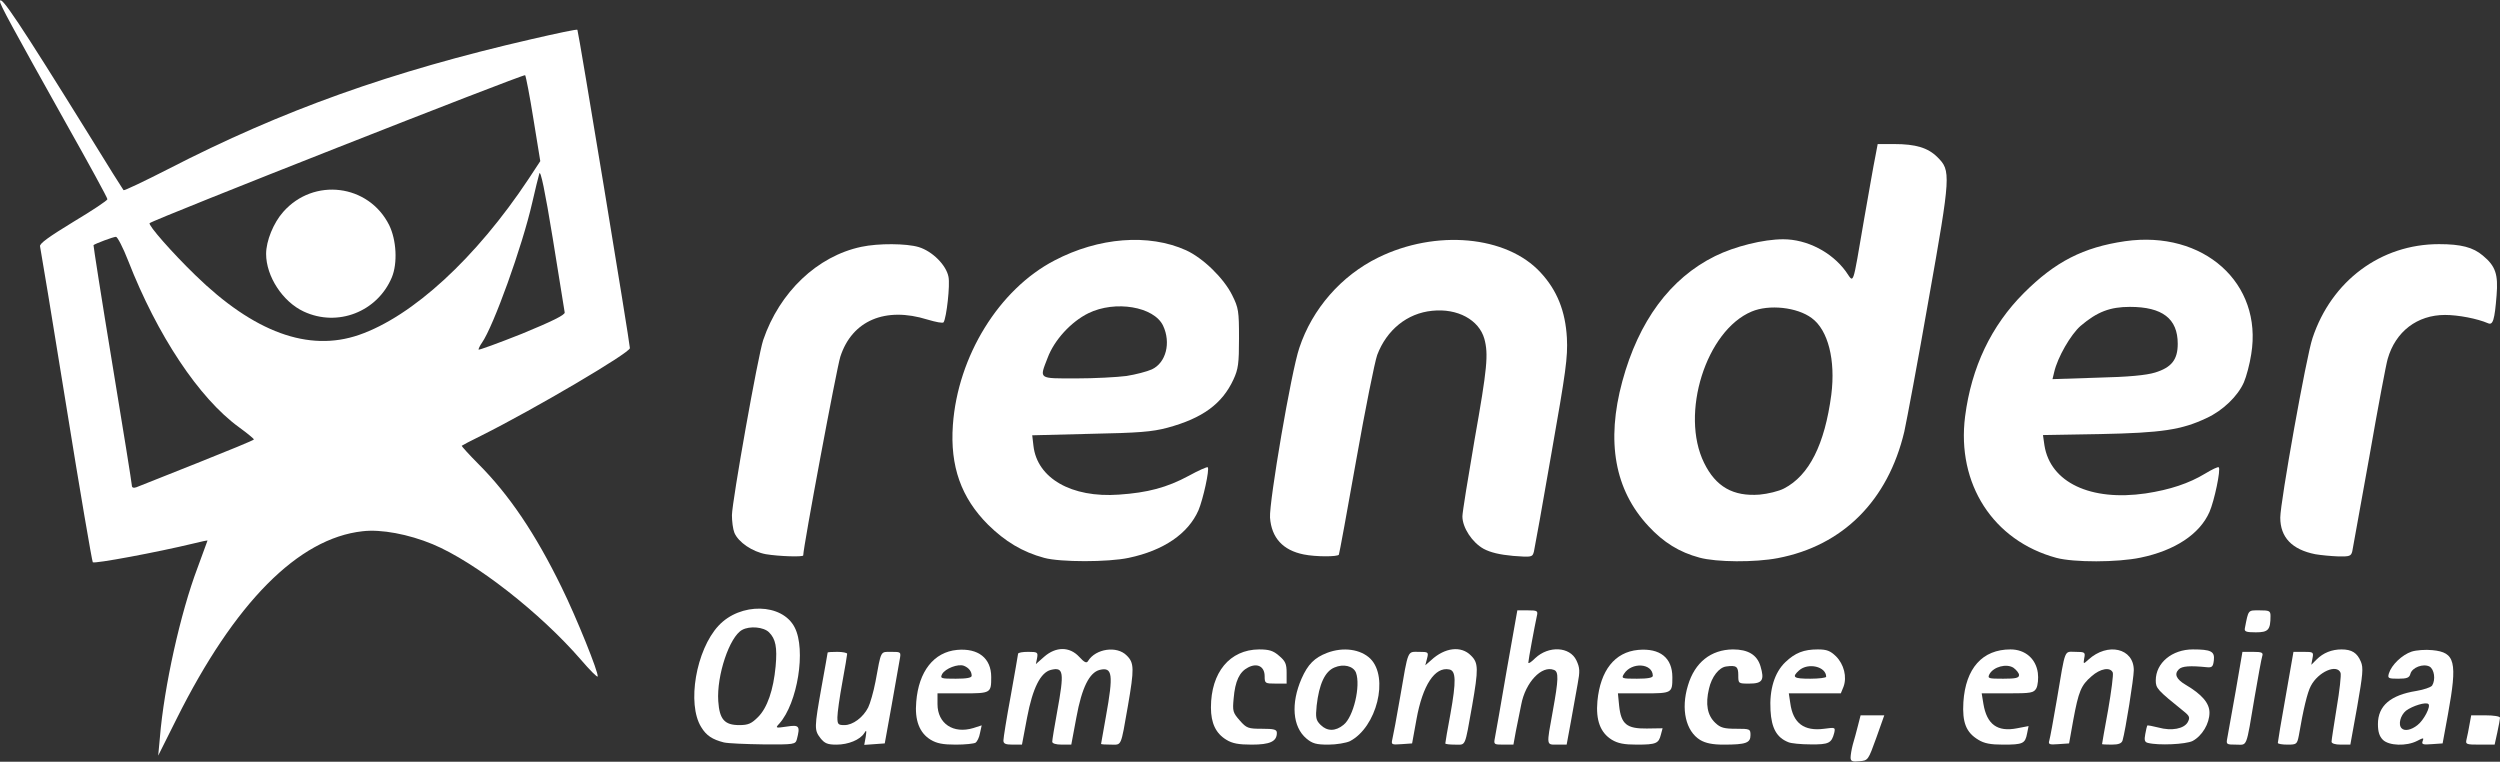 <?xml version="1.0" encoding="UTF-8"?> <svg xmlns="http://www.w3.org/2000/svg" width="1024px" height="312px" viewBox="0 0 10240 3120" preserveAspectRatio="xMidYMid meet"><rect x="0" y="0" width="10240" height="3120" fill="#333333" stroke="none"/><g id="layer101" fill="#ffffff" stroke="none"><path d="M7580 3103 c0 -10 4 -34 9 -53 6 -19 15 -54 21 -77 l11 -43 48 0 49 0 -33 93 c-33 91 -33 92 -69 95 -29 3 -36 0 -36 -15z"></path><path d="M655 3020 c17 -207 84 -509 154 -694 22 -60 41 -111 41 -112 0 -1 -26 4 -57 12 -149 36 -406 84 -413 77 -3 -4 -53 -294 -109 -643 -56 -349 -105 -642 -107 -651 -3 -11 36 -39 136 -100 77 -46 140 -88 140 -93 0 -6 -76 -145 -169 -310 -226 -404 -271 -487 -271 -500 0 -32 80 88 363 544 76 124 141 227 143 229 2 3 84 -36 182 -86 470 -242 913 -400 1491 -533 100 -23 184 -41 186 -38 4 4 215 1283 215 1304 0 19 -388 248 -610 359 -41 20 -77 39 -79 41 -1 1 29 35 68 74 126 126 234 286 341 505 61 124 153 352 148 366 -2 4 -32 -26 -68 -68 -167 -193 -433 -401 -608 -474 -99 -41 -211 -62 -287 -53 -263 29 -524 292 -762 769 l-75 150 7 -75z m152 -1123 c128 -51 233 -94 233 -97 0 -3 -28 -26 -61 -50 -164 -119 -335 -377 -454 -682 -21 -54 -44 -98 -50 -98 -11 0 -85 28 -92 34 -1 1 33 220 77 486 44 266 80 491 80 498 0 9 6 12 18 8 9 -4 122 -48 249 -99z m1506 -617 c-1 -8 -23 -145 -49 -304 -32 -196 -50 -282 -55 -265 -4 13 -17 67 -29 119 -41 180 -159 507 -206 574 -8 11 -14 24 -14 28 0 3 80 -26 178 -65 124 -51 176 -77 175 -87z m-843 92 c220 -76 480 -315 695 -639 l48 -73 -28 -172 c-15 -95 -31 -176 -34 -180 -6 -6 -1524 592 -1538 606 -8 7 92 121 187 213 240 234 464 316 670 245z"></path><path d="M1244 1276 c-86 -40 -154 -144 -154 -236 0 -53 30 -127 70 -172 125 -142 350 -114 434 54 30 61 35 156 11 214 -59 141 -222 205 -361 140z"></path><path d="M2965 3041 c-47 -12 -72 -28 -93 -63 -59 -95 -21 -316 71 -415 89 -96 261 -93 312 7 47 91 12 310 -63 394 -17 18 -16 19 31 12 51 -8 55 -2 41 52 -6 21 -10 22 -138 21 -72 -1 -144 -4 -161 -8z m140 -104 c38 -38 63 -111 72 -208 7 -78 0 -112 -27 -139 -22 -22 -79 -27 -110 -10 -52 28 -105 187 -98 292 5 75 26 98 86 98 37 0 50 -6 77 -33z"></path><path d="M3361 3024 c-26 -34 -26 -41 4 -210 14 -76 25 -140 25 -141 0 -2 18 -3 40 -3 22 0 40 4 40 8 0 5 -9 58 -20 118 -11 60 -20 124 -20 142 0 29 3 32 29 32 34 0 76 -31 97 -72 8 -16 22 -64 30 -106 24 -130 19 -122 65 -122 40 0 40 0 34 33 -3 17 -18 102 -33 187 l-28 155 -42 3 -42 3 6 -33 c4 -27 3 -30 -6 -15 -17 27 -65 47 -114 47 -36 0 -48 -5 -65 -26z"></path><path d="M3812 3030 c-46 -28 -66 -80 -59 -156 10 -124 72 -203 167 -212 87 -8 140 34 140 111 0 66 -1 67 -116 67 l-104 0 0 44 c0 80 65 123 147 98 l34 -11 -7 32 c-3 18 -12 35 -18 39 -6 4 -42 8 -81 8 -53 0 -78 -5 -103 -20z m168 -262 c0 -18 -12 -33 -32 -41 -24 -9 -76 11 -89 34 -9 18 -5 19 56 19 45 0 65 -4 65 -12z"></path><path d="M4110 3033 c0 -10 13 -92 30 -183 16 -91 30 -168 30 -172 0 -5 19 -8 41 -8 39 0 41 2 37 25 l-5 25 34 -30 c48 -42 104 -42 143 0 22 24 31 28 37 17 31 -50 118 -63 158 -22 31 30 31 55 5 206 -30 172 -25 159 -70 159 -22 0 -40 -1 -40 -3 0 -2 9 -53 20 -113 31 -172 27 -203 -26 -190 -42 11 -73 73 -95 194 l-21 112 -39 0 c-25 0 -39 -5 -39 -12 0 -7 9 -62 20 -122 30 -164 27 -185 -26 -172 -42 11 -74 74 -97 195 l-21 111 -38 0 c-30 0 -38 -4 -38 -17z"></path><path d="M5023 3030 c-43 -26 -63 -68 -63 -132 0 -144 77 -237 197 -238 41 0 58 5 82 26 26 22 31 33 31 70 l0 44 -45 0 c-43 0 -45 -1 -45 -30 0 -40 -30 -56 -68 -36 -35 18 -53 55 -59 127 -5 52 -3 58 25 90 28 32 35 34 91 34 50 0 61 3 61 17 0 35 -28 48 -103 48 -54 0 -80 -5 -104 -20z"></path><path d="M5351 3025 c-57 -48 -64 -144 -20 -245 26 -59 53 -86 105 -106 66 -25 137 -15 177 24 77 77 26 281 -84 338 -15 7 -55 14 -88 14 -49 0 -65 -4 -90 -25z m152 -56 c41 -32 71 -160 51 -214 -11 -27 -51 -37 -88 -21 -39 16 -63 68 -73 156 -5 50 -3 60 16 79 27 27 61 27 94 0z"></path><path d="M5703 3028 c3 -13 18 -90 32 -173 34 -198 29 -185 77 -185 39 0 40 1 33 28 l-7 27 24 -21 c56 -52 123 -60 163 -19 31 30 31 55 5 205 -31 174 -25 160 -70 160 -22 0 -40 -2 -40 -5 0 -3 9 -58 21 -121 24 -134 23 -177 -5 -182 -59 -12 -109 65 -134 204 l-18 99 -43 3 c-41 3 -43 2 -38 -20z"></path><path d="M6123 3023 c3 -16 25 -139 48 -275 l44 -248 43 0 c39 0 42 2 37 23 -8 36 -35 181 -35 191 0 6 13 -3 28 -18 55 -52 142 -48 169 9 14 30 15 44 5 97 -6 35 -19 105 -28 156 l-17 92 -38 0 c-46 0 -45 7 -19 -136 24 -132 25 -163 5 -170 -50 -20 -117 51 -134 142 -6 30 -16 79 -22 109 l-10 55 -41 0 c-39 0 -40 -1 -35 -27z"></path><path d="M6602 3030 c-47 -29 -66 -80 -59 -158 12 -126 71 -201 167 -210 89 -8 140 32 140 112 0 65 -1 66 -117 66 l-106 0 5 51 c8 75 31 94 113 93 l65 -1 -7 26 c-9 36 -19 41 -98 41 -53 0 -78 -5 -103 -20z m168 -262 c-1 -52 -87 -57 -118 -8 -12 19 -9 20 53 20 45 0 65 -4 65 -12z"></path><path d="M6964 3031 c-59 -36 -80 -126 -50 -224 28 -94 94 -146 184 -147 62 0 99 22 113 69 17 57 8 71 -46 71 -45 0 -45 0 -45 -35 0 -35 -8 -41 -50 -35 -29 4 -59 42 -70 91 -15 63 -7 109 26 140 21 20 36 24 85 24 57 0 59 1 59 26 0 32 -18 39 -110 39 -46 0 -74 -6 -96 -19z"></path><path d="M7325 3040 c-48 -19 -69 -58 -73 -130 -5 -85 16 -155 61 -198 40 -38 75 -52 133 -52 37 0 51 6 74 28 33 33 46 85 31 125 l-11 27 -106 0 -107 0 6 40 c11 82 56 116 139 105 45 -6 46 -6 41 17 -11 42 -22 48 -97 47 -39 0 -80 -4 -91 -9z m155 -268 c0 -42 -74 -59 -111 -26 -31 28 -23 34 46 34 36 0 65 -4 65 -8z"></path><path d="M8103 3030 c-50 -30 -66 -71 -61 -154 9 -139 78 -216 193 -216 60 0 104 38 112 96 3 23 0 51 -6 63 -11 19 -20 21 -118 21 l-106 0 7 43 c14 84 57 116 138 100 l47 -9 -6 30 c-8 42 -17 46 -98 46 -52 0 -78 -5 -102 -20z m167 -265 c0 -8 -11 -21 -23 -30 -29 -18 -81 -4 -98 26 -9 18 -5 19 56 19 51 0 65 -3 65 -15z"></path><path d="M8394 3033 c3 -10 17 -85 31 -168 36 -214 29 -195 76 -195 39 0 41 2 36 26 -4 25 -4 25 17 6 79 -72 186 -47 186 43 0 33 -34 247 -46 288 -4 12 -16 17 -45 17 -21 0 -39 -1 -39 -2 0 -2 11 -65 25 -141 13 -75 22 -144 19 -152 -10 -24 -51 -17 -87 15 -43 37 -53 61 -75 180 l-17 95 -44 3 c-37 3 -42 1 -37 -15z"></path><path d="M8798 3043 c-13 -3 -16 -11 -11 -36 3 -18 7 -33 8 -35 2 -2 22 2 46 8 54 15 105 5 120 -22 10 -19 8 -25 -17 -45 -108 -87 -114 -94 -114 -126 0 -72 67 -127 152 -127 74 0 90 8 86 44 -3 26 -7 31 -28 29 -69 -7 -103 -5 -116 9 -19 19 -10 40 27 62 68 40 99 76 99 115 0 45 -30 95 -69 116 -28 14 -140 19 -183 8z"></path><path d="M9123 3023 c3 -16 18 -101 34 -190 l28 -163 43 0 c37 0 43 3 38 18 -3 9 -17 85 -31 167 -36 214 -29 195 -76 195 -40 0 -41 -1 -36 -27z"></path><path d="M9330 3043 c0 -5 14 -90 32 -190 l32 -183 42 0 c39 0 41 1 36 26 l-5 27 22 -22 c27 -27 62 -41 102 -41 42 0 64 14 79 50 11 25 8 53 -15 185 l-28 155 -39 0 c-24 0 -38 -5 -38 -12 0 -7 10 -70 21 -139 12 -70 19 -134 16 -143 -15 -38 -92 -4 -122 54 -14 26 -31 97 -49 203 -7 35 -9 37 -46 37 -22 0 -40 -3 -40 -7z"></path><path d="M9760 3030 c-14 -14 -20 -33 -20 -64 0 -75 51 -119 158 -136 30 -5 59 -15 64 -22 15 -24 9 -67 -11 -78 -26 -13 -71 4 -78 30 -4 16 -14 20 -50 20 -41 0 -44 -2 -38 -22 11 -35 54 -76 93 -89 19 -6 57 -9 85 -6 94 9 103 47 64 262 l-22 120 -44 3 c-36 3 -43 1 -38 -12 6 -15 4 -15 -23 -1 -43 22 -115 20 -140 -5z m142 -60 c26 -20 55 -76 45 -86 -10 -10 -65 7 -92 27 -23 19 -33 57 -18 72 12 13 40 7 65 -13z"></path><path d="M10103 3028 c3 -13 9 -40 12 -60 l7 -38 59 0 c33 0 59 4 59 10 0 5 -5 32 -11 60 l-11 50 -60 0 c-57 0 -60 -1 -55 -22z"></path><path d="M9195 2573 c15 -77 12 -73 60 -73 40 0 45 2 45 23 0 57 -9 67 -60 67 -40 0 -48 -3 -45 -17z"></path><path d="M4277 2285 c-89 -24 -160 -67 -230 -136 -110 -110 -156 -239 -144 -408 20 -282 189 -556 416 -674 181 -95 386 -111 539 -42 70 32 155 115 189 184 26 52 28 65 28 176 0 104 -3 127 -23 170 -46 99 -126 158 -270 197 -64 17 -118 21 -316 25 l-238 6 5 43 c15 133 156 214 350 200 118 -8 197 -29 286 -77 40 -22 76 -38 78 -35 8 8 -19 131 -38 176 -42 96 -143 165 -286 195 -84 18 -281 18 -346 0z m337 -745 c38 -6 84 -18 104 -27 58 -27 79 -109 46 -179 -37 -78 -196 -105 -306 -51 -71 35 -140 110 -167 183 -34 88 -40 84 117 84 75 0 168 -5 206 -10z"></path><path d="M6961 2284 c-82 -22 -147 -62 -209 -129 -138 -148 -174 -346 -107 -593 67 -247 196 -422 380 -513 81 -40 198 -69 279 -69 97 0 198 52 256 131 35 49 26 73 75 -211 20 -113 40 -229 46 -257 l10 -53 67 0 c89 0 139 15 178 54 55 55 55 69 -36 581 -44 253 -90 497 -100 543 -67 282 -251 467 -518 518 -94 18 -251 17 -321 -2z m346 -283 c103 -53 167 -180 194 -384 18 -142 -13 -265 -80 -314 -60 -45 -175 -57 -246 -27 -187 78 -294 419 -195 620 48 98 119 138 227 130 34 -3 79 -14 100 -25z"></path><path d="M8423 2285 c-259 -70 -409 -303 -374 -579 26 -202 107 -372 241 -506 128 -128 243 -187 414 -212 322 -46 565 172 517 463 -6 40 -20 92 -30 115 -25 57 -87 116 -152 146 -103 49 -185 61 -438 66 l-233 4 6 42 c24 152 189 230 415 197 99 -15 177 -41 243 -81 28 -17 53 -29 56 -26 9 9 -18 137 -38 183 -40 91 -142 158 -282 187 -95 20 -274 20 -345 1z m404 -759 c68 -21 93 -53 93 -118 0 -103 -63 -151 -196 -151 -81 0 -134 20 -202 78 -40 35 -94 128 -108 189 l-7 29 184 -6 c129 -3 200 -10 236 -21z"></path><path d="M3137 2270 c-55 -10 -113 -49 -129 -88 -6 -15 -10 -47 -10 -72 1 -59 107 -655 128 -717 67 -197 222 -344 402 -382 70 -15 185 -14 235 1 56 17 113 74 122 122 7 33 -8 167 -20 186 -3 5 -32 -1 -66 -11 -173 -54 -309 4 -357 152 -15 47 -152 780 -152 814 0 7 -99 4 -153 -5z"></path><path d="M5340 2271 c-85 -17 -132 -68 -138 -151 -4 -64 87 -599 120 -695 53 -160 172 -296 323 -370 236 -116 526 -90 665 61 68 73 102 159 108 268 4 80 -4 136 -63 471 -36 209 -69 391 -72 404 -6 23 -8 24 -85 18 -55 -5 -93 -14 -121 -29 -47 -26 -87 -87 -87 -133 0 -16 23 -158 50 -315 52 -293 57 -349 40 -412 -22 -78 -110 -126 -214 -115 -102 10 -186 78 -225 181 -10 28 -49 222 -86 431 -37 209 -69 383 -71 387 -6 9 -95 9 -144 -1z"></path><path d="M9483 2270 c-95 -19 -143 -69 -143 -150 0 -63 107 -662 132 -735 78 -235 280 -385 518 -385 91 0 140 13 180 47 52 43 63 77 56 163 -8 101 -15 123 -35 114 -44 -19 -122 -34 -176 -34 -114 0 -203 68 -235 180 -6 19 -40 199 -75 400 -36 201 -68 375 -70 388 -5 20 -11 22 -58 21 -28 -1 -71 -5 -94 -9z"></path></g></svg> 